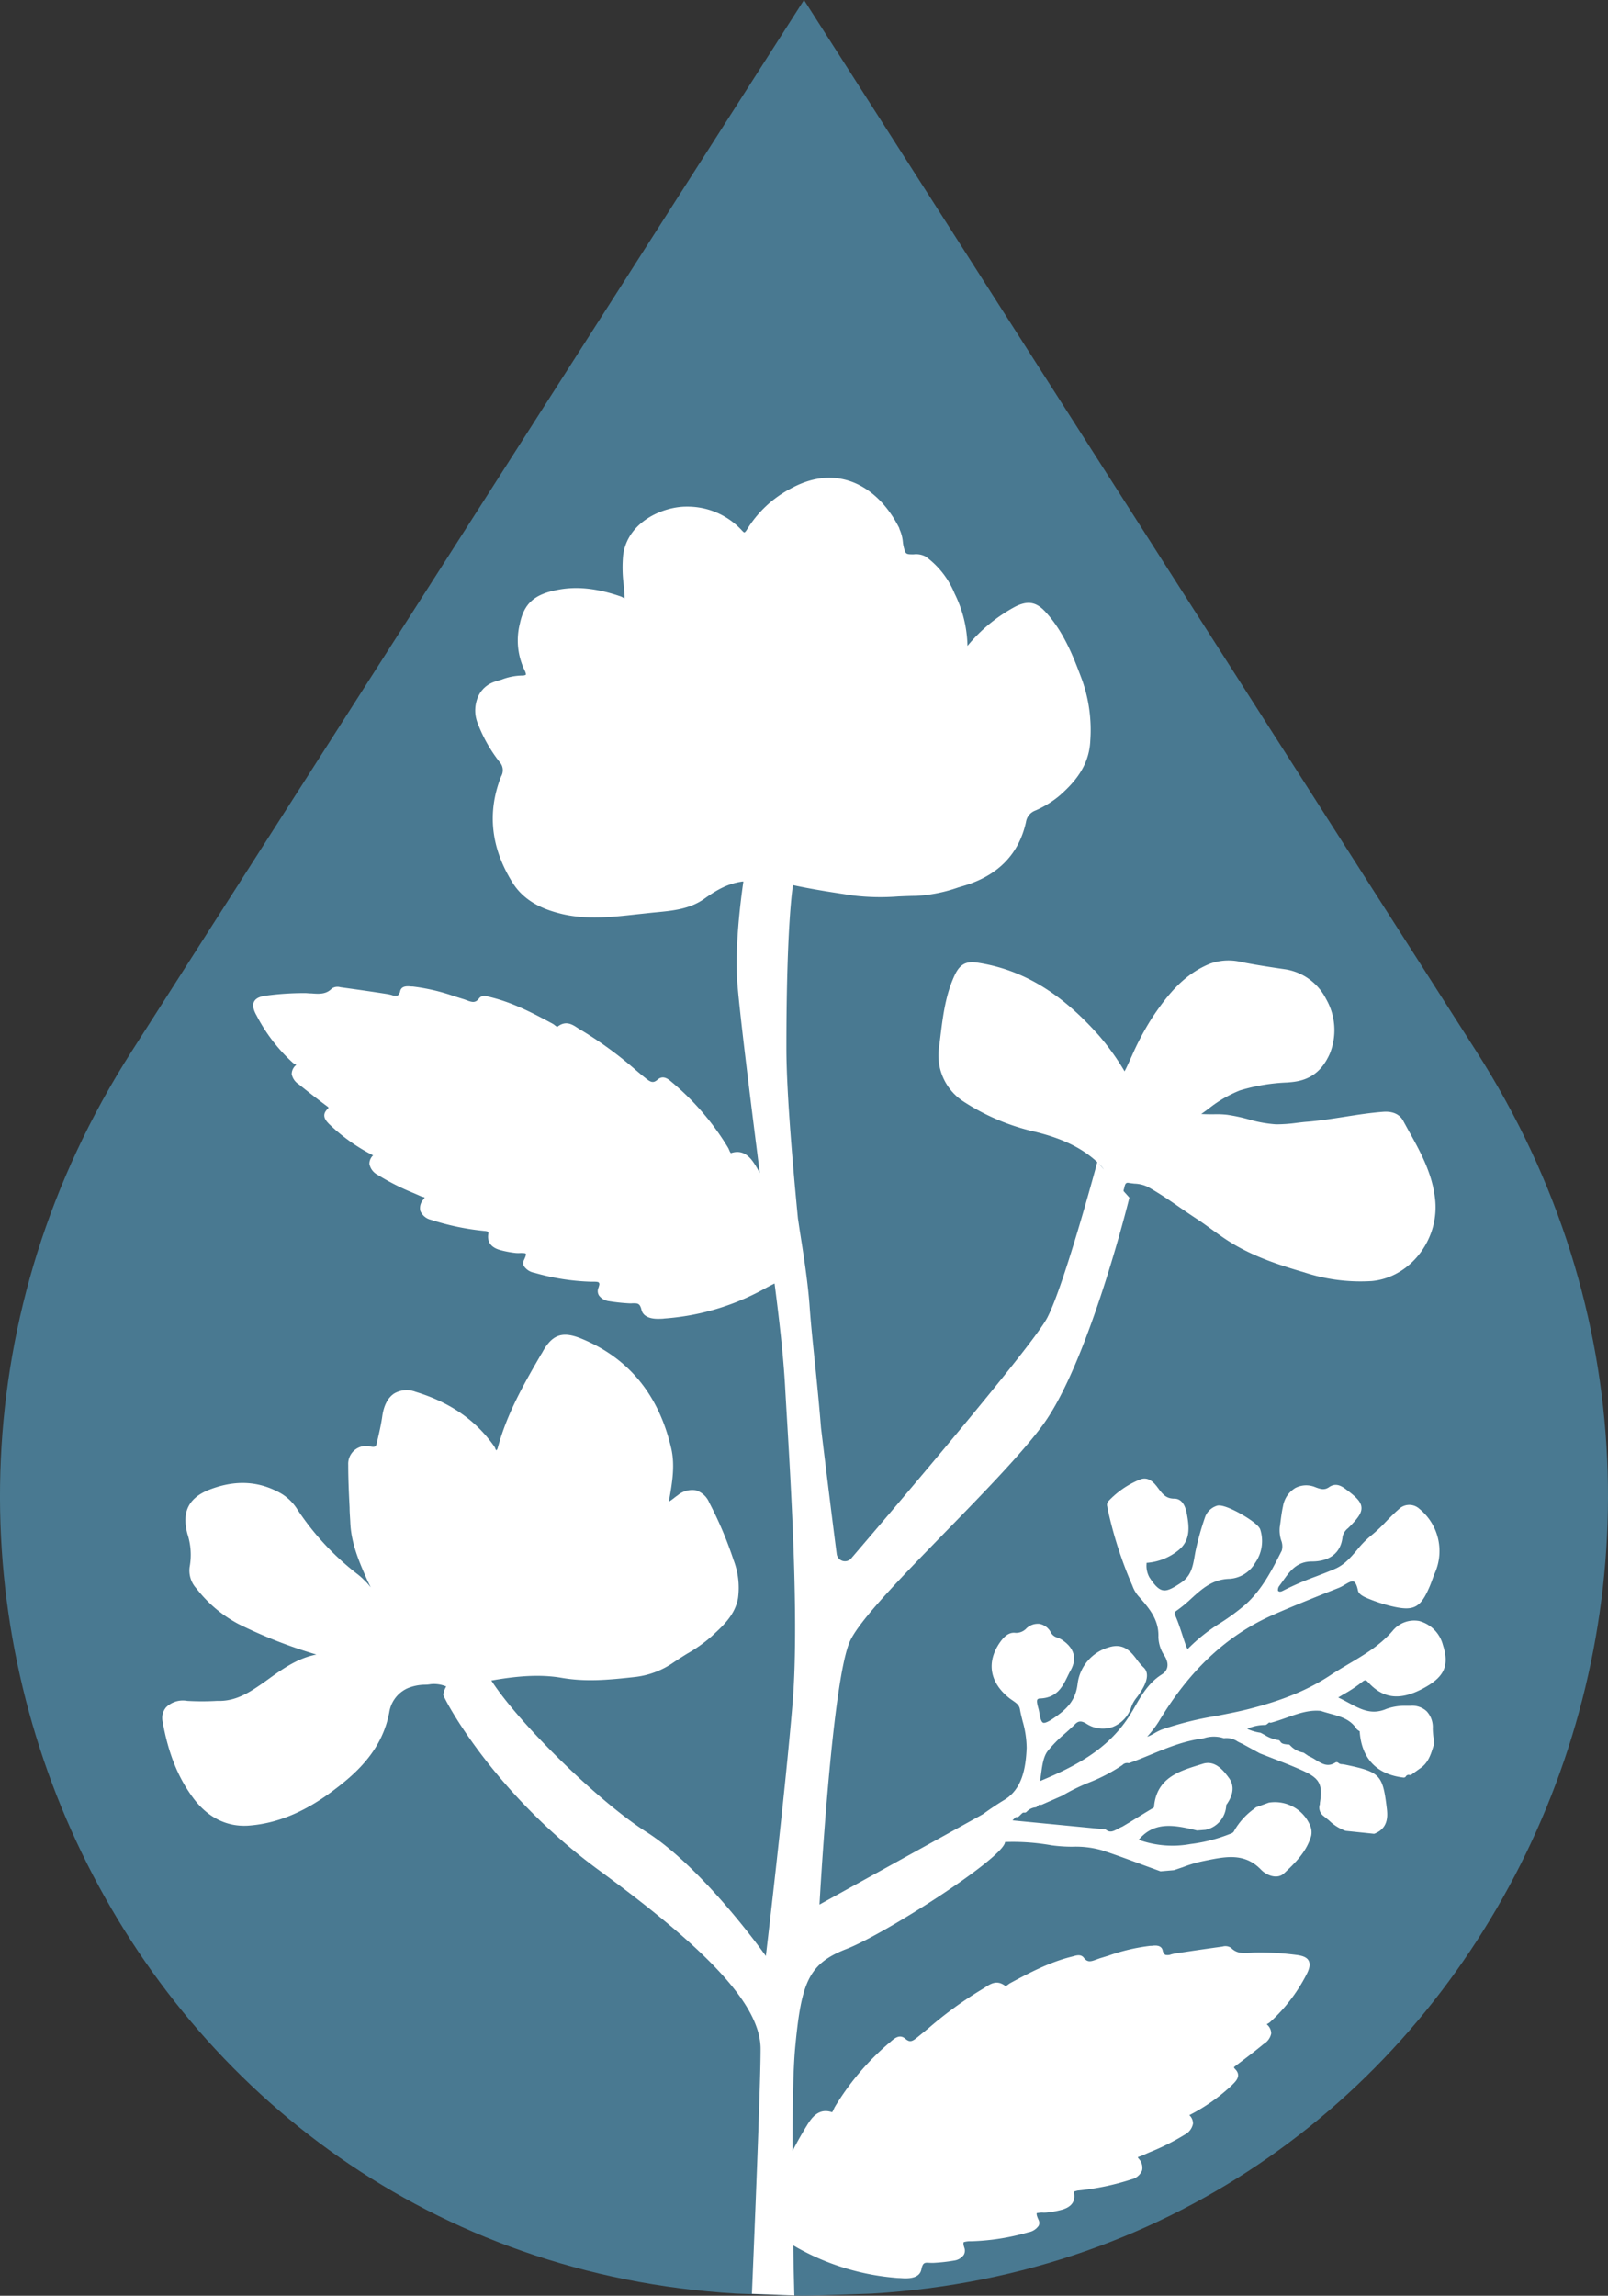 <svg id="katman_1" data-name="katman 1" xmlns="http://www.w3.org/2000/svg" viewBox="0 0 360 513.73"><rect x="0" y="0" width="360" height="513.73" fill="#333333" stroke="none"/><defs><style>.cls-1{fill:#497991;}.cls-2{fill:#fff;}</style></defs><path class="cls-1" d="M330.57,235.34,180,0,29.43,235.34c-74.16,115.92-.53,269.81,135.41,277.92,0,0,10,.38,15.16.47h0c5.14-.09,15.16-.47,15.16-.47C331.1,505.15,404.73,351.26,330.57,235.34Z"/><path class="cls-2" d="M178.71,503.11l.13.07a54.35,54.35,0,0,0,22.3,6.59c.44,0,1,.07,1.53.07,1.55,0,3.27-.31,3.61-2s.85-1.51,1.95-1.47a7.37,7.37,0,0,0,.94,0,39.54,39.54,0,0,0,4.43-.5,3.18,3.18,0,0,0,2.17-1.28,1.89,1.89,0,0,0,.13-1.6c-.3-.89-.18-1.17-.14-1.23s.77-.21,1.27-.22h.53a51,51,0,0,0,12.64-2,3.51,3.51,0,0,0,2.36-1.51,1.53,1.53,0,0,0-.06-1.3c-.56-1.2-.4-1.47-.39-1.48s.79-.13,1.16-.13a6.74,6.74,0,0,0,1,0,21.36,21.36,0,0,0,3.45-.63c2.09-.58,3-1.77,2.77-3.54-.05-.39,0-.51,0-.53s.63-.2.82-.23a56.56,56.56,0,0,0,12-2.5,3.4,3.4,0,0,0,2.38-2,2.88,2.88,0,0,0-.71-2.57c-.17-.22-.23-.35-.26-.38a3.19,3.19,0,0,1,.41-.16l.42-.15,1.7-.75a51.7,51.7,0,0,0,8-4,3.53,3.53,0,0,0,1.84-2.46,2.54,2.54,0,0,0-.82-1.9,41.12,41.12,0,0,0,9.62-6.79l.16-.17c.66-.66,1.9-1.89.5-3.32a1.6,1.6,0,0,1-.31-.41,2.22,2.22,0,0,1,.46-.39L277,462c1.91-1.44,3.89-2.93,5.81-4.52l.16-.13a3.51,3.51,0,0,0,1.63-2.3,2.64,2.64,0,0,0-.94-2l-.06-.06a2.82,2.82,0,0,1,.29-.18,2.63,2.63,0,0,0,.44-.3,37.54,37.54,0,0,0,8.13-10.59c.51-.95,1-2.17.55-3.11s-1.72-1.21-2.75-1.34a65.29,65.29,0,0,0-8.46-.56c-.54,0-1.07,0-1.62.07-1.68.13-3.27.25-4.57-1.09a2.27,2.27,0,0,0-1.91-.29c-3.42.47-7.07,1-10.64,1.55-.28.05-.56.12-.84.19a2.14,2.14,0,0,1-1.36.1,1.65,1.65,0,0,1-.56-1c-.32-1.24-1.68-1.1-2.5-1l-.29,0a43.33,43.33,0,0,0-9.35,2.19c-.63.19-1.24.39-1.87.57l-.82.29c-1.29.49-2,.69-2.83-.4-.62-.82-1.65-.53-2.33-.33l-.35.09c-5.09,1.26-9.7,3.73-13.77,5.92a3.65,3.65,0,0,0-.52.35,2.06,2.06,0,0,1-.55.33c-1.88-1.49-3.35-.52-4.54.26l-.72.45a85.89,85.89,0,0,0-12,8.72l-2.39,1.95c-1.21,1-1.76,1.27-2.77.4-1.27-1.11-2.44-.09-3.15.52l-.16.14a58.3,58.3,0,0,0-12.48,14.59,5.92,5.92,0,0,0-.27.56c-.09.2-.26.58-.37.63-3.08-1.07-4.68,1.46-5.57,2.88-1.23,2-2.3,3.89-3.27,5.81,0-9.39.13-18.24.61-23.3,1.37-14.54,3-18.65,11.51-21.94s35.19-20.36,35.47-23.92h0a49.49,49.49,0,0,1,10.43.74,33.79,33.79,0,0,0,4.69.31,21.36,21.36,0,0,1,6.43.76c3.09,1,6.2,2.16,9.2,3.27l4,1.46a.53.53,0,0,0,.24,0l2.81-.24c.65-.21,1.3-.44,2-.67a29.14,29.14,0,0,1,4.24-1.29l.9-.19c4.47-.9,8.68-1.76,12.32,2,1.38,1.45,3.75,2.2,5.16.89,2.64-2.45,5.09-4.93,6.1-8.39a3.86,3.86,0,0,0-.28-2.46,8.55,8.55,0,0,0-9.2-5l-2.77,1a.77.77,0,0,0-.18.1l-.33.27a15.7,15.7,0,0,0-4.51,5c-.18.36-.45.47-1.08.7a35.45,35.45,0,0,1-8.65,2.19,22.22,22.22,0,0,1-11.6-.95c3.42-4.08,7.76-3.4,13-2.09a.5.5,0,0,0,.18,0l1.78-.14a5.85,5.85,0,0,0,4.63-5.55c.72-1,2.43-3.61.57-6.11-1.12-1.5-3-4-5.83-3.11l-.9.28c-4.41,1.37-9.42,2.91-10,9.28,0,.19,0,.22-.33.4-1.7,1-3.38,2.06-5.07,3.09l-1.68,1a10.26,10.26,0,0,0-1,.49c-1.09.59-1.76.9-2.66.23a.57.57,0,0,0-.29-.11l-20.66-2,.3-.31c.31-.34.45-.48.68-.43a.52.52,0,0,0,.41-.13,4.07,4.07,0,0,0,.43-.4c.37-.37.53-.53.84-.47a.61.61,0,0,0,.5-.18,3.15,3.15,0,0,1,2-1,.63.63,0,0,0,.32-.15l.15-.14c.31-.29.39-.34.55-.3a.55.55,0,0,0,.38,0l4.55-2a43.51,43.51,0,0,1,6.12-3,38.44,38.44,0,0,0,7.36-3.86,1.48,1.48,0,0,1,1.28-.46.42.42,0,0,0,.27,0c1.62-.57,3.23-1.24,4.79-1.88,3.72-1.54,7.57-3.12,11.79-3.63a7.1,7.1,0,0,1,4.53-.06.54.54,0,0,0,.28,0,4.48,4.48,0,0,1,2.9.77c.35.18.69.35,1,.48l3.93,2.15,2.95,1.15c2.15.83,4.38,1.69,6.51,2.65,3.95,1.78,4.66,3.07,4,7.3l0,.27a2.33,2.33,0,0,0,.79,2.63c.43.33.84.69,1.24,1a10.2,10.2,0,0,0,3.73,2.34l6.19.64a.57.57,0,0,0,.26,0c3-1.17,3-3.74,2.78-5.57-.92-7.68-1.45-8.24-9.49-9.91l-.51-.07a1.23,1.23,0,0,1-.82-.26.57.57,0,0,0-.73-.1c-1.68,1.06-2.93.29-4.38-.6a10.49,10.49,0,0,0-1.62-.88l-1-.68a.48.48,0,0,0-.18-.08,5.25,5.25,0,0,1-2.92-1.61.63.63,0,0,0-.37-.21l-.31,0c-.79-.09-1.26-.17-1.55-.69a.61.61,0,0,0-.46-.3,7.85,7.85,0,0,1-3-1.13c-.29-.16-.58-.32-.88-.47a.34.34,0,0,0-.17-.05,10.23,10.23,0,0,1-2.87-.86,9.72,9.72,0,0,1,4-.86.63.63,0,0,0,.32-.1l.31-.24c.3-.26.32-.24.42-.2a.5.5,0,0,0,.38,0c1.13-.3,2.25-.7,3.33-1.08,2.61-.93,5.08-1.8,7.71-1.53.68.23,1.38.42,2.08.62,2.32.63,4.51,1.24,5.9,3.37a.48.48,0,0,0,.09.11,3.65,3.65,0,0,0,.37.29c.09.07.26.19.26.1.38,6.11,3.77,9.72,9.8,10.43a.56.56,0,0,0,.54-.25.71.71,0,0,1,.82-.33.54.54,0,0,0,.46-.1l1.82-1.31c1.84-1.18,2.44-3,3-4.8l.26-.78a.52.52,0,0,0,0-.25c0-.34-.09-.69-.14-1a14.91,14.91,0,0,1-.19-2.16,5.21,5.21,0,0,0-1.4-3.89,4.78,4.78,0,0,0-3.68-1.19l-.78,0a12.24,12.24,0,0,0-4.49.68c-3.33,1.44-5.75.13-8.57-1.39-.73-.39-1.47-.79-2.25-1.15l1.16-.7a29.69,29.69,0,0,0,4.16-2.75c.72-.6.93-.45,1.43.09,3.38,3.68,7.18,4.07,12.34,1.29,4.71-2.54,5.85-5.08,4.34-9.72a7.47,7.47,0,0,0-5.32-5.33,6.22,6.22,0,0,0-6,2.29c-2.81,3.2-6.21,5.22-9.81,7.35-1.34.8-2.73,1.62-4.06,2.5-5,3.29-10.66,5.63-18.36,7.58-2.37.6-4.82,1.07-7.19,1.53a74.06,74.06,0,0,0-12.28,3.08,13.32,13.32,0,0,0-1.51.76,9.47,9.47,0,0,1-1.66.82l.32-.39a24.07,24.07,0,0,0,2.3-3.07c6.84-11.41,15.12-19.17,25.32-23.72,4.52-2,9.21-3.87,13.74-5.67l1.29-.51a9.62,9.62,0,0,0,1.26-.67c.72-.42,1.53-.92,2-.7.28.13.67.58.95,2,.17.89,1.39,1.45,2.53,1.9a35.75,35.75,0,0,0,4.63,1.52c5.32,1.32,6.83.57,8.95-4.45.19-.46.36-.92.53-1.39s.41-1.12.65-1.66a12.17,12.17,0,0,0-3.5-14.17,3.35,3.35,0,0,0-4.69.1c-1,.86-1.94,1.82-2.84,2.75a33.79,33.79,0,0,1-3.33,3.12,20.55,20.55,0,0,0-3.13,3.2c-1.45,1.7-2.81,3.31-4.94,4.23-1.41.61-2.85,1.16-4.28,1.71a66.26,66.26,0,0,0-7.38,3.19c-.77.41-1,.08-1.1,0a1.51,1.51,0,0,1,.19-.95c.29-.38.58-.78.86-1.18,1.61-2.26,3.13-4.39,6.5-4.42,4.11,0,6.56-2,6.91-5.55a3.32,3.32,0,0,1,1.25-1.92l.22-.22c1.9-1.92,2.85-3.14,2.75-4.43s-1.24-2.36-3.43-4c-.88-.64-2.21-1.63-3.82-.51-.94.65-1.74.53-3.09,0a5.28,5.28,0,0,0-4.45.18,5.89,5.89,0,0,0-2.77,4.08c-.24,1.08-.39,2.18-.53,3.25-.06.48-.13,1-.2,1.44a7.46,7.46,0,0,0,.31,2.93,3.62,3.62,0,0,1,.14,2.33l-.1.19c-2.11,4.19-4.31,8.51-8,11.84a49.53,49.53,0,0,1-5.6,4.13,39.23,39.23,0,0,0-7.07,5.56c-.19.2-.31.26-.31.28a3.4,3.4,0,0,1-.46-1c-.22-.64-.44-1.29-.65-1.94-.49-1.51-1-3.08-1.66-4.56-.26-.6-.12-.78.28-1.05a29.81,29.81,0,0,0,3.29-2.71c2.47-2.24,4.8-4.36,8.65-4.44a7.11,7.11,0,0,0,5.67-3.56,8.47,8.47,0,0,0,1.12-7.55c-.53-1.26-3.82-3.14-4.47-3.5-1.5-.83-4.19-2.16-5.28-1.71a4.13,4.13,0,0,0-2.52,2.35,64.41,64.41,0,0,0-2.2,7.8c-.07.35-.13.71-.19,1.06-.4,2.28-.77,4.44-3,5.95s-3.24,1.89-4.14,1.71-1.77-1-3-2.9a5.36,5.36,0,0,1-.63-3c0-.07,0-.15,0-.22a12.75,12.75,0,0,0,7.23-2.89c2.59-2.17,2.33-5.05,1.84-7.81-.18-1-.65-3.63-2.81-3.67-1.81,0-2.57-.87-3.62-2.28-.78-1.05-2.09-2.81-4.11-2a20.13,20.13,0,0,0-7.15,4.93,1.29,1.29,0,0,0-.14,1.22l0,.16a90.44,90.44,0,0,0,5.58,17.42,7.54,7.54,0,0,0,1.23,2.21c2.45,2.76,4.77,5.36,4.6,9.35a8,8,0,0,0,1.37,4.16c.63,1,1.38,2.92-.63,4.19-2.88,1.81-4.48,4.55-6,7.2a37.56,37.56,0,0,1-2.08,3.31c-4.55,6.31-10.81,9.84-18.81,13.19l-.35.13c.1-.55.17-1.11.25-1.68.25-1.84.51-3.75,1.45-5a28.63,28.63,0,0,1,3.87-3.93c.76-.68,1.52-1.35,2.23-2.06s1.32-.93,2.58-.16a6.69,6.69,0,0,0,5.87.74,7.13,7.13,0,0,0,4.22-4.58,7.29,7.29,0,0,1,1.22-2.07c.2-.28.41-.55.6-.84.76-1.15,2.77-4.18.84-5.89a11.89,11.89,0,0,1-1.41-1.65c-1.29-1.72-2.91-3.84-6.25-2.82a9.74,9.74,0,0,0-7.06,8.23c-.45,3.67-2.35,5.62-5.48,7.73q-1.71,1.15-2.25.93c-.35-.15-.64-.92-.84-2.29a8.06,8.06,0,0,0-.23-1c-.18-.67-.43-1.58-.18-1.92a.83.83,0,0,1,.63-.21c3.77-.17,5-2.68,6.08-4.89.23-.47.45-.94.71-1.39,1.5-2.68.81-5.06-2-6.89a5.74,5.74,0,0,0-.94-.45,2.39,2.39,0,0,1-1.44-1.07,3.63,3.63,0,0,0-2.53-2,3.7,3.7,0,0,0-3.13,1.15,3.1,3.1,0,0,1-2.45.84c-1.55-.14-2.67,1.2-3.38,2.22-3,4.39-2.25,8.91,2.16,12.41.22.17.46.33.7.5.8.56,1.5,1,1.67,2s.38,1.77.6,2.66a22.42,22.42,0,0,1,.9,6c-.19,4.36-.94,9.16-5,11.61-1.66,1-3.26,2.09-4.83,3.22h0L183.47,426.2s2.74-50.19,6.85-59S223,333,233.38,319s19.47-51,19.47-51l-1.3-1.45a1,1,0,0,1,0-.14c0-.15.08-.32.12-.49.23-1.07.39-1.33,1.08-1.21.4.07.81.11,1.22.16a7.5,7.5,0,0,1,3,.72c2.48,1.39,4.87,3,7.18,4.62,1.24.85,2.47,1.7,3.73,2.52s2.29,1.58,3.39,2.38c1.25.9,2.54,1.84,3.87,2.68,5.46,3.46,11.55,5.39,16.83,6.93a40.34,40.34,0,0,0,15.18,1.95c8.41-.8,14.91-9,14.19-17.84-.49-5.89-3.28-11-6-15.84-.4-.74-.81-1.47-1.2-2.2-.55-1-1.76-2.17-4.39-2-2.95.22-5.9.68-8.75,1.13-2.7.42-5.48.86-8.23,1.09-.82.06-1.63.16-2.45.26a34,34,0,0,1-4.65.33,28.31,28.31,0,0,1-6.22-1.14,38.18,38.18,0,0,0-4.73-1,20.94,20.94,0,0,0-3-.11c-.89,0-1.81,0-2.79-.06.57-.4,1.12-.8,1.66-1.2a27.62,27.62,0,0,1,7-4.08,42.09,42.09,0,0,1,10.67-1.78l.63-.06c4.25-.34,7-2.3,8.81-6.34a14,14,0,0,0-.8-12.25,12.39,12.39,0,0,0-9-6.65c-3.65-.53-6.68-1-9.8-1.61a12.24,12.24,0,0,0-7.18.32c-5.55,2.25-9.23,6.48-13,12.14a62.3,62.3,0,0,0-4.55,8.57c-.52,1.12-1,2.25-1.6,3.39a55.05,55.05,0,0,0-5.73-8c-8.51-9.61-17.17-14.8-27.26-16.33-2.48-.39-3.87.38-5,2.72-2.09,4.44-2.67,9.19-3.24,13.79-.09.75-.18,1.5-.28,2.24a12.32,12.32,0,0,0,5.4,12.3,49.11,49.11,0,0,0,16.15,6.82c4.21,1.06,9.6,2.79,13.88,6.81a9.45,9.45,0,0,1,1.47,1.63L245.68,260s-7.36,27.44-11.2,34.85c-3.25,6.27-34.4,42.79-43.89,53.86a1.86,1.86,0,0,1-3.27-1c-.71-5.44-2-15.77-3.51-28.19-.36-4.55-.81-9.11-1.26-13.55-.47-4.6-1-9.36-1.32-14.05-.42-5.34-1.26-10.71-2.08-15.91-.18-1.13-.34-2.25-.51-3.38-1.5-15.51-2.58-29.61-2.58-38.14,0-28.25,1.48-36.42,1.48-36.42,4.61,1,9.35,1.7,13.54,2.33a51.18,51.18,0,0,0,10,.2c1.36-.06,2.73-.12,4.09-.13a34,34,0,0,0,9.33-1.87l1.2-.36c7.7-2.27,12.42-7.08,14-14.3a3.26,3.26,0,0,1,2.08-2.55,22.21,22.21,0,0,0,5.51-3.41c3.24-2.87,6.59-6.58,6.81-12.32a33.53,33.53,0,0,0-1.79-13.36c-1.79-4.8-4-10.77-8.26-15.39-2.09-2.26-4-2.57-6.86-1.1a35.86,35.86,0,0,0-10.59,8.73,27.53,27.53,0,0,0-2.89-11.73,19.28,19.28,0,0,0-6.43-8.24,4.48,4.48,0,0,0-2.72-.52c-1.16,0-1.65,0-1.9-.57a8.42,8.42,0,0,1-.52-2.17,8.76,8.76,0,0,0-.75-2.87,1.68,1.68,0,0,0-.09-.32c-2.73-5.4-6.76-9.15-11.37-10.57-4.13-1.27-8.53-.65-13.05,1.86a25.3,25.3,0,0,0-9.59,9c-.39.64-.57.72-.62.73s-.16,0-.51-.37a16.54,16.54,0,0,0-12.24-5.4h-.27c-5.22,0-13.15,3.38-14.14,10.85a29.79,29.79,0,0,0,.12,6.62c.07.75.14,1.49.19,2.23a5.61,5.61,0,0,1,0,.88,2.11,2.11,0,0,1-.22-.14,3,3,0,0,0-.64-.34c-5.42-1.87-10-2.32-14.3-1.44-5.1,1-7.35,3.09-8.28,7.57A15.32,15.32,0,0,0,117.45,150c.39.78.27,1,.27,1s-.28.2-.9.17a13.42,13.42,0,0,0-4.47.89l-1.26.39a6.19,6.19,0,0,0-3.87,3.06,7.74,7.74,0,0,0-.42,5.95,33.05,33.05,0,0,0,5,9,2.75,2.75,0,0,1,.4,3.27c-3.18,8-2.32,16,2.56,23.8,2.89,4.61,7.69,6.18,11.06,7,5.64,1.32,11.32.68,16.81.07l3.36-.36.81-.08c3.73-.35,7.58-.71,10.83-3,2.78-2,5.25-3.38,8.27-3.85l.27-.05.26,0c-.64,4.44-2,15.07-1.32,23.11.52,6.6,3.13,27.6,5,42.12-.32-.54-.59-1.08-.93-1.62-.86-1.37-2.46-3.9-5.55-2.82a2.24,2.24,0,0,1-.36-.65c-.09-.2-.17-.39-.26-.55a58.36,58.36,0,0,0-12.48-14.59l-.17-.14c-.7-.61-1.88-1.63-3.14-.52-1,.87-1.57.58-2.77-.4-.81-.64-1.6-1.3-2.4-2a85.79,85.79,0,0,0-12-8.72c-.25-.14-.49-.29-.73-.45-1.18-.78-2.66-1.75-4.54-.25a1.83,1.83,0,0,1-.55-.34,4.06,4.06,0,0,0-.52-.36c-4.06-2.18-8.67-4.65-13.77-5.91l-.35-.09c-.68-.2-1.71-.49-2.33.33-.83,1.09-1.54.89-2.82.41-.28-.11-.55-.21-.83-.29l-1.86-.58a44.07,44.07,0,0,0-9.35-2.19l-.29,0c-.82-.08-2.19-.22-2.51,1a1.65,1.65,0,0,1-.55,1,2.17,2.17,0,0,1-1.37-.1c-.28-.07-.56-.14-.84-.19-3.57-.57-7.21-1.08-10.64-1.55a2.26,2.26,0,0,0-1.91.29c-1.29,1.34-2.88,1.22-4.56,1.09-.5,0-1-.07-1.47-.07a63.44,63.44,0,0,0-8.62.56c-1,.13-2.27.41-2.75,1.34s0,2.16.55,3.11a37.73,37.73,0,0,0,8.13,10.59,2.71,2.71,0,0,0,.45.3c.11.06.3.16.33.11a.64.64,0,0,1-.11.13,2.63,2.63,0,0,0-.93,2,3.51,3.51,0,0,0,1.63,2.3l.16.13c2,1.62,4,3.16,5.81,4.52l.19.14a2.52,2.52,0,0,1,.45.38s0,.12-.31.42c-1.39,1.43-.16,2.66.5,3.33l.17.16a40.91,40.91,0,0,0,9.62,6.79,2.59,2.59,0,0,0-.83,1.9,3.49,3.49,0,0,0,1.85,2.46,52.2,52.2,0,0,0,8,4.06l1.69.74.42.15c.15,0,.38.13.41.09a1.07,1.07,0,0,1-.26.46,2.86,2.86,0,0,0-.71,2.56,3.42,3.42,0,0,0,2.38,2,56.69,56.69,0,0,0,12,2.5c.2,0,.73.1.83.23a1,1,0,0,1,0,.53c-.25,1.77.69,3,2.77,3.54a22.44,22.44,0,0,0,3.45.64,8.55,8.55,0,0,0,1,0c.37,0,1.07,0,1.16.13s.16.29-.4,1.48a1.48,1.48,0,0,0,0,1.3,3.51,3.51,0,0,0,2.35,1.51,51.12,51.12,0,0,0,12.65,2h.53c.5,0,1.12,0,1.26.22s.17.34-.13,1.23a1.86,1.86,0,0,0,.13,1.6,3.22,3.22,0,0,0,2.17,1.29,41.43,41.43,0,0,0,4.42.49,6,6,0,0,0,.95,0c1.11,0,1.63-.07,2,1.47s2.06,2,3.6,2c.56,0,1.1,0,1.54-.07A54.35,54.35,0,0,0,171,288.48l.16-.09q1.11-.61,2.25-1.17c.89,6.86,2,16,2.4,23.8.82,14.53,3.29,49.91,1.65,69.93s-6,56.76-6,56.76S157.69,418.24,144.8,410C133.74,403,116,385.41,110,376.06c5.19-.91,10.54-1.49,15.69-.61,5.36.93,10.31.5,16.21-.15a18.8,18.8,0,0,0,8.88-3.28c1-.67,2-1.31,3-1.93a32.81,32.81,0,0,0,5.46-3.85l.43-.4c2.32-2.14,4.94-4.57,5.56-8.24a17.33,17.33,0,0,0-1-8.5,86,86,0,0,0-5.44-12.85,4.82,4.82,0,0,0-3-2.76,5.07,5.07,0,0,0-4.06,1.12c-.27.18-.54.38-.8.59a10.36,10.36,0,0,1-1.17.83v-.1c.73-4.09,1.41-8,.5-11.88-2.76-11.88-9.48-20.1-20-24.45-4.35-1.81-6.69-1-8.93,3.2l-.12.17c-4.09,7-7.63,13.32-9.64,20.55l-.07.24c-.13.51-.2.69-.43.77a1.59,1.59,0,0,1-.18-.37,2.34,2.34,0,0,0-.25-.5c-4.12-5.86-9.88-9.85-17.6-12.2a5.57,5.57,0,0,0-4.76.36c-1.42.91-2.35,2.66-2.69,5.08-.27,1.92-.73,3.87-1.17,5.75-.22,1-.31,1.28-1.46,1.05a4,4,0,0,0-5,4.07c0,3.2.15,6.45.31,9.59,0,1.13.11,2.26.16,3.39.2,4.73,2.08,9,3.9,13.08l.66,1.36-.3-.36c-.21-.26-.43-.52-.69-.79l-.54-.52a14.14,14.14,0,0,0-1.28-1.15,60.07,60.07,0,0,1-13.57-14.54,10.86,10.86,0,0,0-3.67-3.62c-4.91-2.79-10.08-3.1-15.82-.95-4.86,1.82-6.49,5-5.16,10a15,15,0,0,1,.51,7.31A5.9,5.9,0,0,0,44,355.49a29.09,29.09,0,0,0,9.4,7.93,108.36,108.36,0,0,0,17.44,6.83h0c-4,.75-7.27,3-10.39,5.24l-1,.72c-3.13,2.2-6.09,4.28-10,4.41l-.86,0a57.45,57.45,0,0,1-6.69,0A5.37,5.37,0,0,0,37.24,382a3.67,3.67,0,0,0-.84,3.22c1.29,7.22,3.52,12.72,7,17.32,3.2,4.2,7.38,6.27,12.09,6,6.42-.43,12.74-3,19.31-8,5.23-3.92,10.79-9.06,12.35-17.36a7.09,7.09,0,0,1,4.15-5.41,10.52,10.52,0,0,1,3.8-.77q.66,0,1.32-.12a7.1,7.1,0,0,1,3.48.51,4.88,4.88,0,0,0-.65,1.89c.27,1.1,11.24,21.94,34.83,39.22s36.2,29.89,36.2,40c0,8-1.36,41-1.94,54.81l9.5.36c-.08-2.81-.17-6.72-.25-11.21Z"/></svg>